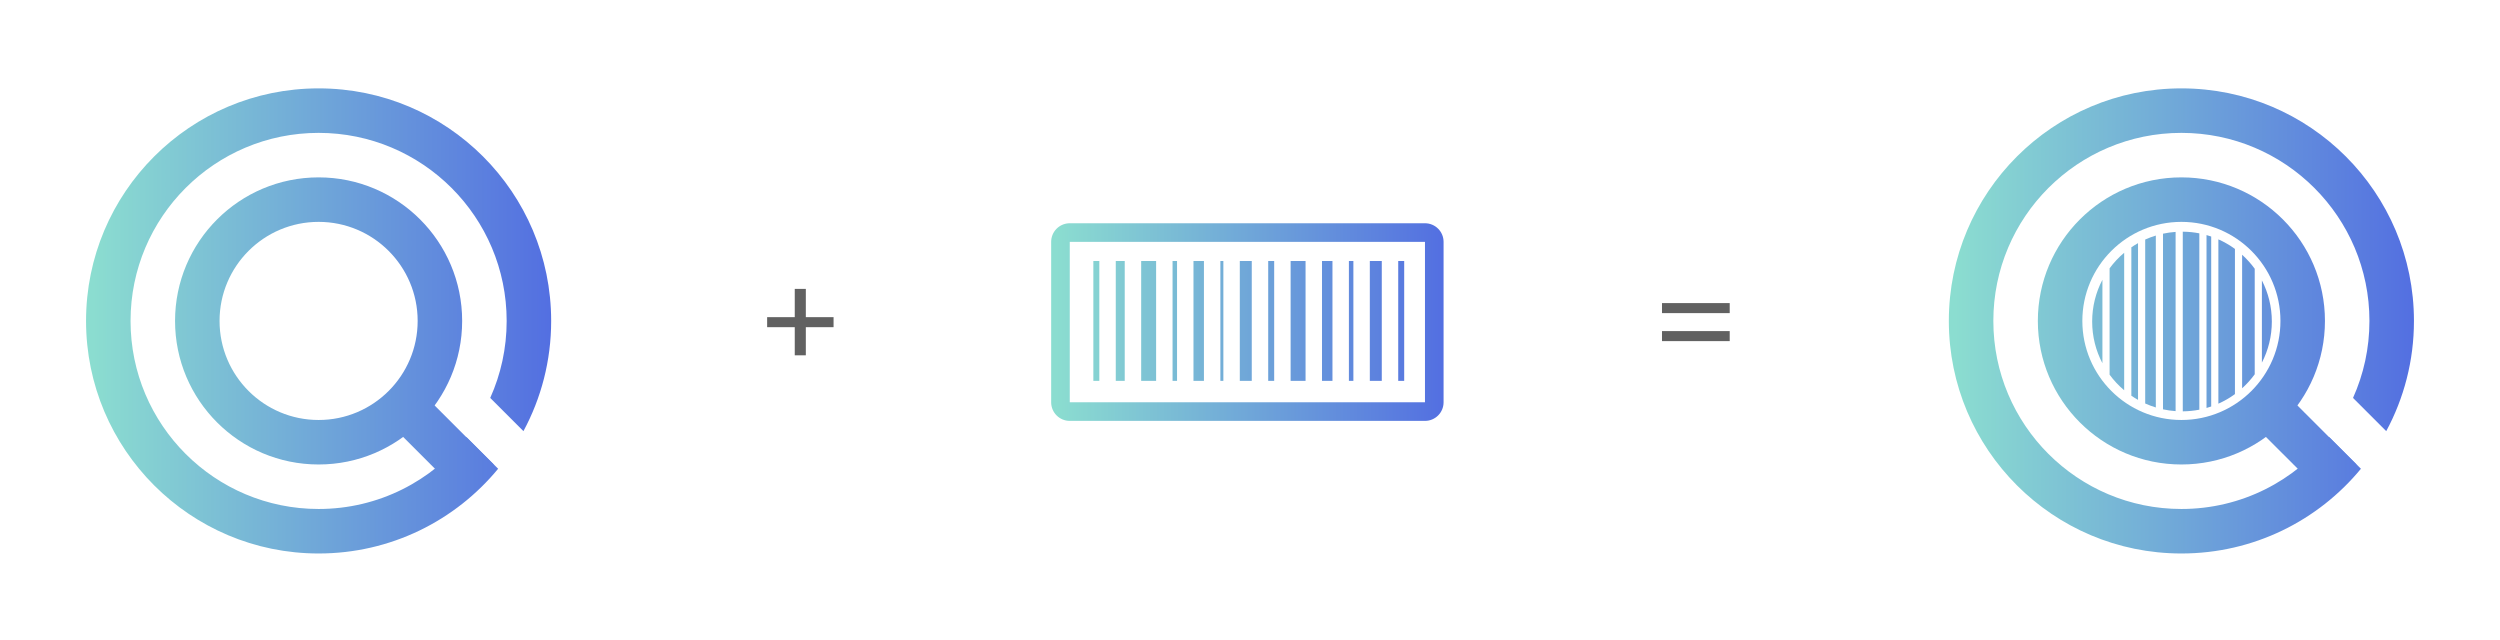 <svg width="1075" height="275" viewBox="0 0 1075 275" fill="none" xmlns="http://www.w3.org/2000/svg">
<path d="M938.595 99.624C941.028 99.644 943.408 99.89 945.714 100.341V176.162C943.408 176.613 941.028 176.858 938.595 176.878V99.624Z" fill="url(#paint0_linear_937_178)"/>
<path d="M935.509 176.783C933.664 176.653 931.854 176.394 930.09 176.014V100.487C931.854 100.107 933.664 99.848 935.509 99.718V176.783Z" fill="url(#paint1_linear_937_178)"/>
<path d="M948.801 101.077C949.481 101.27 950.153 101.481 950.817 101.709V174.793C950.153 175.021 949.481 175.232 948.801 175.424V101.077Z" fill="url(#paint2_linear_937_178)"/>
<path d="M927.003 175.214C925.436 174.737 923.911 174.164 922.435 173.501V103.001C923.911 102.337 925.436 101.764 927.003 101.288V175.214Z" fill="url(#paint3_linear_937_178)"/>
<path d="M953.903 102.921C956.431 104.042 958.816 105.426 961.023 107.038V169.463C958.816 171.076 956.431 172.459 953.903 173.58V102.921Z" fill="url(#paint4_linear_937_178)"/>
<path d="M919.349 171.943C918.366 171.39 917.409 170.795 916.482 170.161V106.342C917.409 105.707 918.366 105.112 919.349 104.559V171.943Z" fill="url(#paint5_linear_937_178)"/>
<path d="M913.395 167.815C911.051 165.841 908.945 163.595 907.126 161.123V115.379C908.945 112.907 911.051 110.66 913.395 108.687V167.815Z" fill="url(#paint6_linear_937_178)"/>
<path d="M964.11 109.546C966.118 111.356 967.936 113.373 969.529 115.565V160.937C967.936 163.129 966.118 165.146 964.11 166.955V109.546Z" fill="url(#paint7_linear_937_178)"/>
<path d="M904.04 156.19C901.224 150.83 899.63 144.727 899.63 138.251C899.63 131.775 901.223 125.672 904.04 120.311V156.19Z" fill="url(#paint8_linear_937_178)"/>
<path d="M972.615 120.573C975.346 125.871 976.889 131.881 976.889 138.251C976.889 144.621 975.346 150.631 972.615 155.929V120.573Z" fill="url(#paint9_linear_937_178)"/>
<path d="M1013.26 199.728L999.728 213.259L963.975 177.506L977.506 163.975L1013.26 199.728Z" fill="url(#paint10_linear_937_178)"/>
<path d="M980.593 138C980.593 114.477 961.523 95.407 938 95.407C914.477 95.407 895.407 114.477 895.407 138C895.407 161.523 914.477 180.593 938 180.593V199.728C903.908 199.728 876.272 172.092 876.272 138C876.272 103.908 903.908 76.272 938 76.272C972.092 76.272 999.728 103.908 999.728 138C999.728 172.092 972.092 199.728 938 199.728V180.593C961.523 180.593 980.593 161.523 980.593 138Z" fill="url(#paint11_linear_937_178)"/>
<path d="M938 38C993.228 38 1038 82.772 1038 138C1038 155.146 1033.68 171.284 1026.08 185.388L1011.8 171.106C1016.34 161.001 1018.86 149.796 1018.86 138C1018.86 93.34 982.66 57.136 938 57.136C893.34 57.136 857.136 93.34 857.136 138C857.136 182.66 893.34 218.864 938 218.864C963.803 218.864 986.783 206.778 1001.59 187.959L1015.2 201.568C996.857 223.816 969.085 238 938 238C882.772 238 838 193.228 838 138C838 82.772 882.772 38 938 38Z" fill="url(#paint12_linear_937_178)"/>
<path d="M212.259 199.728L198.728 213.259L162.975 177.506L176.506 163.975L212.259 199.728Z" fill="url(#paint13_linear_937_178)"/>
<path d="M179.593 138C179.593 114.477 160.523 95.407 137 95.407C113.477 95.407 94.407 114.477 94.407 138C94.407 161.523 113.477 180.593 137 180.593V199.728C102.908 199.728 75.272 172.092 75.272 138C75.272 103.908 102.908 76.272 137 76.272C171.092 76.272 198.728 103.908 198.728 138C198.728 172.092 171.092 199.728 137 199.728V180.593C160.523 180.593 179.593 161.523 179.593 138Z" fill="url(#paint14_linear_937_178)"/>
<path d="M137 38C192.228 38 237 82.772 237 138C237 155.146 232.683 171.284 225.079 185.388L210.797 171.106C215.337 161.001 217.864 149.796 217.864 138C217.864 93.34 181.66 57.136 137 57.136C92.34 57.136 56.136 93.34 56.136 138C56.136 182.66 92.34 218.864 137 218.864C162.803 218.864 185.783 206.778 200.589 187.959L214.198 201.568C195.857 223.816 168.085 238 137 238C81.772 238 37 193.228 37 138C37 82.772 81.772 38 137 38Z" fill="url(#paint15_linear_937_178)"/>
<g filter="url(#filter0_d_937_178)">
<path d="M358.432 140.688H346.504V152.784H341.744V140.688H329.872V136.376H341.744V124.224H346.504V136.376H358.432V140.688Z" fill="#616161"/>
</g>
<g filter="url(#filter1_d_937_178)">
<path d="M743.776 130.328V134.64H714.656V130.328H743.776ZM743.776 142.368V146.68H714.656V142.368H743.776Z" fill="#616161"/>
</g>
<path d="M612.739 96C617.158 96 620.739 99.582 620.739 104V172.985C620.739 177.404 617.158 180.985 612.739 180.985H460C455.582 180.985 452 177.404 452 172.985V104C452 99.72 455.361 96.225 459.588 96.011L460 96H612.739ZM460 172.985H612.739V104H460V172.985ZM472.71 163.786H470.14V112.23H472.71V163.786ZM483.635 163.786H479.779V112.23H483.635V163.786ZM497.13 163.786H490.703V112.23H497.13V163.786ZM506.126 163.786H504.198V112.23H506.126V163.786ZM517.693 163.786H513.195V112.23H517.693V163.786ZM526.047 163.786H524.762V112.23H526.047V163.786ZM538.257 163.786H533.116V112.23H538.257V163.786ZM547.896 163.786H545.325V112.23H547.896V163.786ZM561.391 163.786H554.965V112.23H561.391V163.786ZM572.958 163.786H568.459V112.23H572.958V163.786ZM581.954 163.786H580.026V112.23H581.954V163.786ZM594.164 163.786H589.022V112.23H594.164V163.786ZM603.803 163.786H601.232V112.23H603.803V163.786Z" fill="url(#paint16_linear_937_178)"/>
<defs>
<filter id="filter0_d_937_178" x="325.872" y="120.224" width="36.56" height="36.56" filterUnits="userSpaceOnUse" color-interpolation-filters="sRGB">
<feFlood flood-opacity="0" result="BackgroundImageFix"/>
<feColorMatrix in="SourceAlpha" type="matrix" values="0 0 0 0 0 0 0 0 0 0 0 0 0 0 0 0 0 0 127 0" result="hardAlpha"/>
<feOffset/>
<feGaussianBlur stdDeviation="2"/>
<feComposite in2="hardAlpha" operator="out"/>
<feColorMatrix type="matrix" values="0 0 0 0 0 0 0 0 0 0 0 0 0 0 0 0 0 0 0.25 0"/>
<feBlend mode="normal" in2="BackgroundImageFix" result="effect1_dropShadow_937_178"/>
<feBlend mode="normal" in="SourceGraphic" in2="effect1_dropShadow_937_178" result="shape"/>
</filter>
<filter id="filter1_d_937_178" x="710.656" y="126.328" width="37.12" height="24.352" filterUnits="userSpaceOnUse" color-interpolation-filters="sRGB">
<feFlood flood-opacity="0" result="BackgroundImageFix"/>
<feColorMatrix in="SourceAlpha" type="matrix" values="0 0 0 0 0 0 0 0 0 0 0 0 0 0 0 0 0 0 127 0" result="hardAlpha"/>
<feOffset/>
<feGaussianBlur stdDeviation="2"/>
<feComposite in2="hardAlpha" operator="out"/>
<feColorMatrix type="matrix" values="0 0 0 0 0 0 0 0 0 0 0 0 0 0 0 0 0 0 0.25 0"/>
<feBlend mode="normal" in2="BackgroundImageFix" result="effect1_dropShadow_937_178"/>
<feBlend mode="normal" in="SourceGraphic" in2="effect1_dropShadow_937_178" result="shape"/>
</filter>
<linearGradient id="paint0_linear_937_178" x1="840.788" y1="143.095" x2="1038" y2="143.095" gradientUnits="userSpaceOnUse">
<stop stop-color="#8BDDD0"/>
<stop offset="1" stop-color="#536FE1"/>
</linearGradient>
<linearGradient id="paint1_linear_937_178" x1="840.788" y1="143.095" x2="1038" y2="143.095" gradientUnits="userSpaceOnUse">
<stop stop-color="#8BDDD0"/>
<stop offset="1" stop-color="#536FE1"/>
</linearGradient>
<linearGradient id="paint2_linear_937_178" x1="840.788" y1="143.095" x2="1038" y2="143.095" gradientUnits="userSpaceOnUse">
<stop stop-color="#8BDDD0"/>
<stop offset="1" stop-color="#536FE1"/>
</linearGradient>
<linearGradient id="paint3_linear_937_178" x1="840.788" y1="143.095" x2="1038" y2="143.095" gradientUnits="userSpaceOnUse">
<stop stop-color="#8BDDD0"/>
<stop offset="1" stop-color="#536FE1"/>
</linearGradient>
<linearGradient id="paint4_linear_937_178" x1="840.788" y1="143.095" x2="1038" y2="143.095" gradientUnits="userSpaceOnUse">
<stop stop-color="#8BDDD0"/>
<stop offset="1" stop-color="#536FE1"/>
</linearGradient>
<linearGradient id="paint5_linear_937_178" x1="840.788" y1="143.095" x2="1038" y2="143.095" gradientUnits="userSpaceOnUse">
<stop stop-color="#8BDDD0"/>
<stop offset="1" stop-color="#536FE1"/>
</linearGradient>
<linearGradient id="paint6_linear_937_178" x1="840.788" y1="143.095" x2="1038" y2="143.095" gradientUnits="userSpaceOnUse">
<stop stop-color="#8BDDD0"/>
<stop offset="1" stop-color="#536FE1"/>
</linearGradient>
<linearGradient id="paint7_linear_937_178" x1="840.788" y1="143.095" x2="1038" y2="143.095" gradientUnits="userSpaceOnUse">
<stop stop-color="#8BDDD0"/>
<stop offset="1" stop-color="#536FE1"/>
</linearGradient>
<linearGradient id="paint8_linear_937_178" x1="840.788" y1="143.095" x2="1038" y2="143.095" gradientUnits="userSpaceOnUse">
<stop stop-color="#8BDDD0"/>
<stop offset="1" stop-color="#536FE1"/>
</linearGradient>
<linearGradient id="paint9_linear_937_178" x1="840.788" y1="143.095" x2="1038" y2="143.095" gradientUnits="userSpaceOnUse">
<stop stop-color="#8BDDD0"/>
<stop offset="1" stop-color="#536FE1"/>
</linearGradient>
<linearGradient id="paint10_linear_937_178" x1="840.788" y1="143.095" x2="1038" y2="143.095" gradientUnits="userSpaceOnUse">
<stop stop-color="#8BDDD0"/>
<stop offset="1" stop-color="#536FE1"/>
</linearGradient>
<linearGradient id="paint11_linear_937_178" x1="840.788" y1="143.095" x2="1038" y2="143.095" gradientUnits="userSpaceOnUse">
<stop stop-color="#8BDDD0"/>
<stop offset="1" stop-color="#536FE1"/>
</linearGradient>
<linearGradient id="paint12_linear_937_178" x1="840.788" y1="143.095" x2="1038" y2="143.095" gradientUnits="userSpaceOnUse">
<stop stop-color="#8BDDD0"/>
<stop offset="1" stop-color="#536FE1"/>
</linearGradient>
<linearGradient id="paint13_linear_937_178" x1="39.788" y1="143.095" x2="237" y2="143.095" gradientUnits="userSpaceOnUse">
<stop stop-color="#8BDDD0"/>
<stop offset="1" stop-color="#536FE1"/>
</linearGradient>
<linearGradient id="paint14_linear_937_178" x1="39.788" y1="143.095" x2="237" y2="143.095" gradientUnits="userSpaceOnUse">
<stop stop-color="#8BDDD0"/>
<stop offset="1" stop-color="#536FE1"/>
</linearGradient>
<linearGradient id="paint15_linear_937_178" x1="39.788" y1="143.095" x2="237" y2="143.095" gradientUnits="userSpaceOnUse">
<stop stop-color="#8BDDD0"/>
<stop offset="1" stop-color="#536FE1"/>
</linearGradient>
<linearGradient id="paint16_linear_937_178" x1="454.352" y1="140.657" x2="620.739" y2="140.657" gradientUnits="userSpaceOnUse">
<stop stop-color="#8BDDD0"/>
<stop offset="1" stop-color="#536FE1"/>
</linearGradient>
</defs>
</svg>
